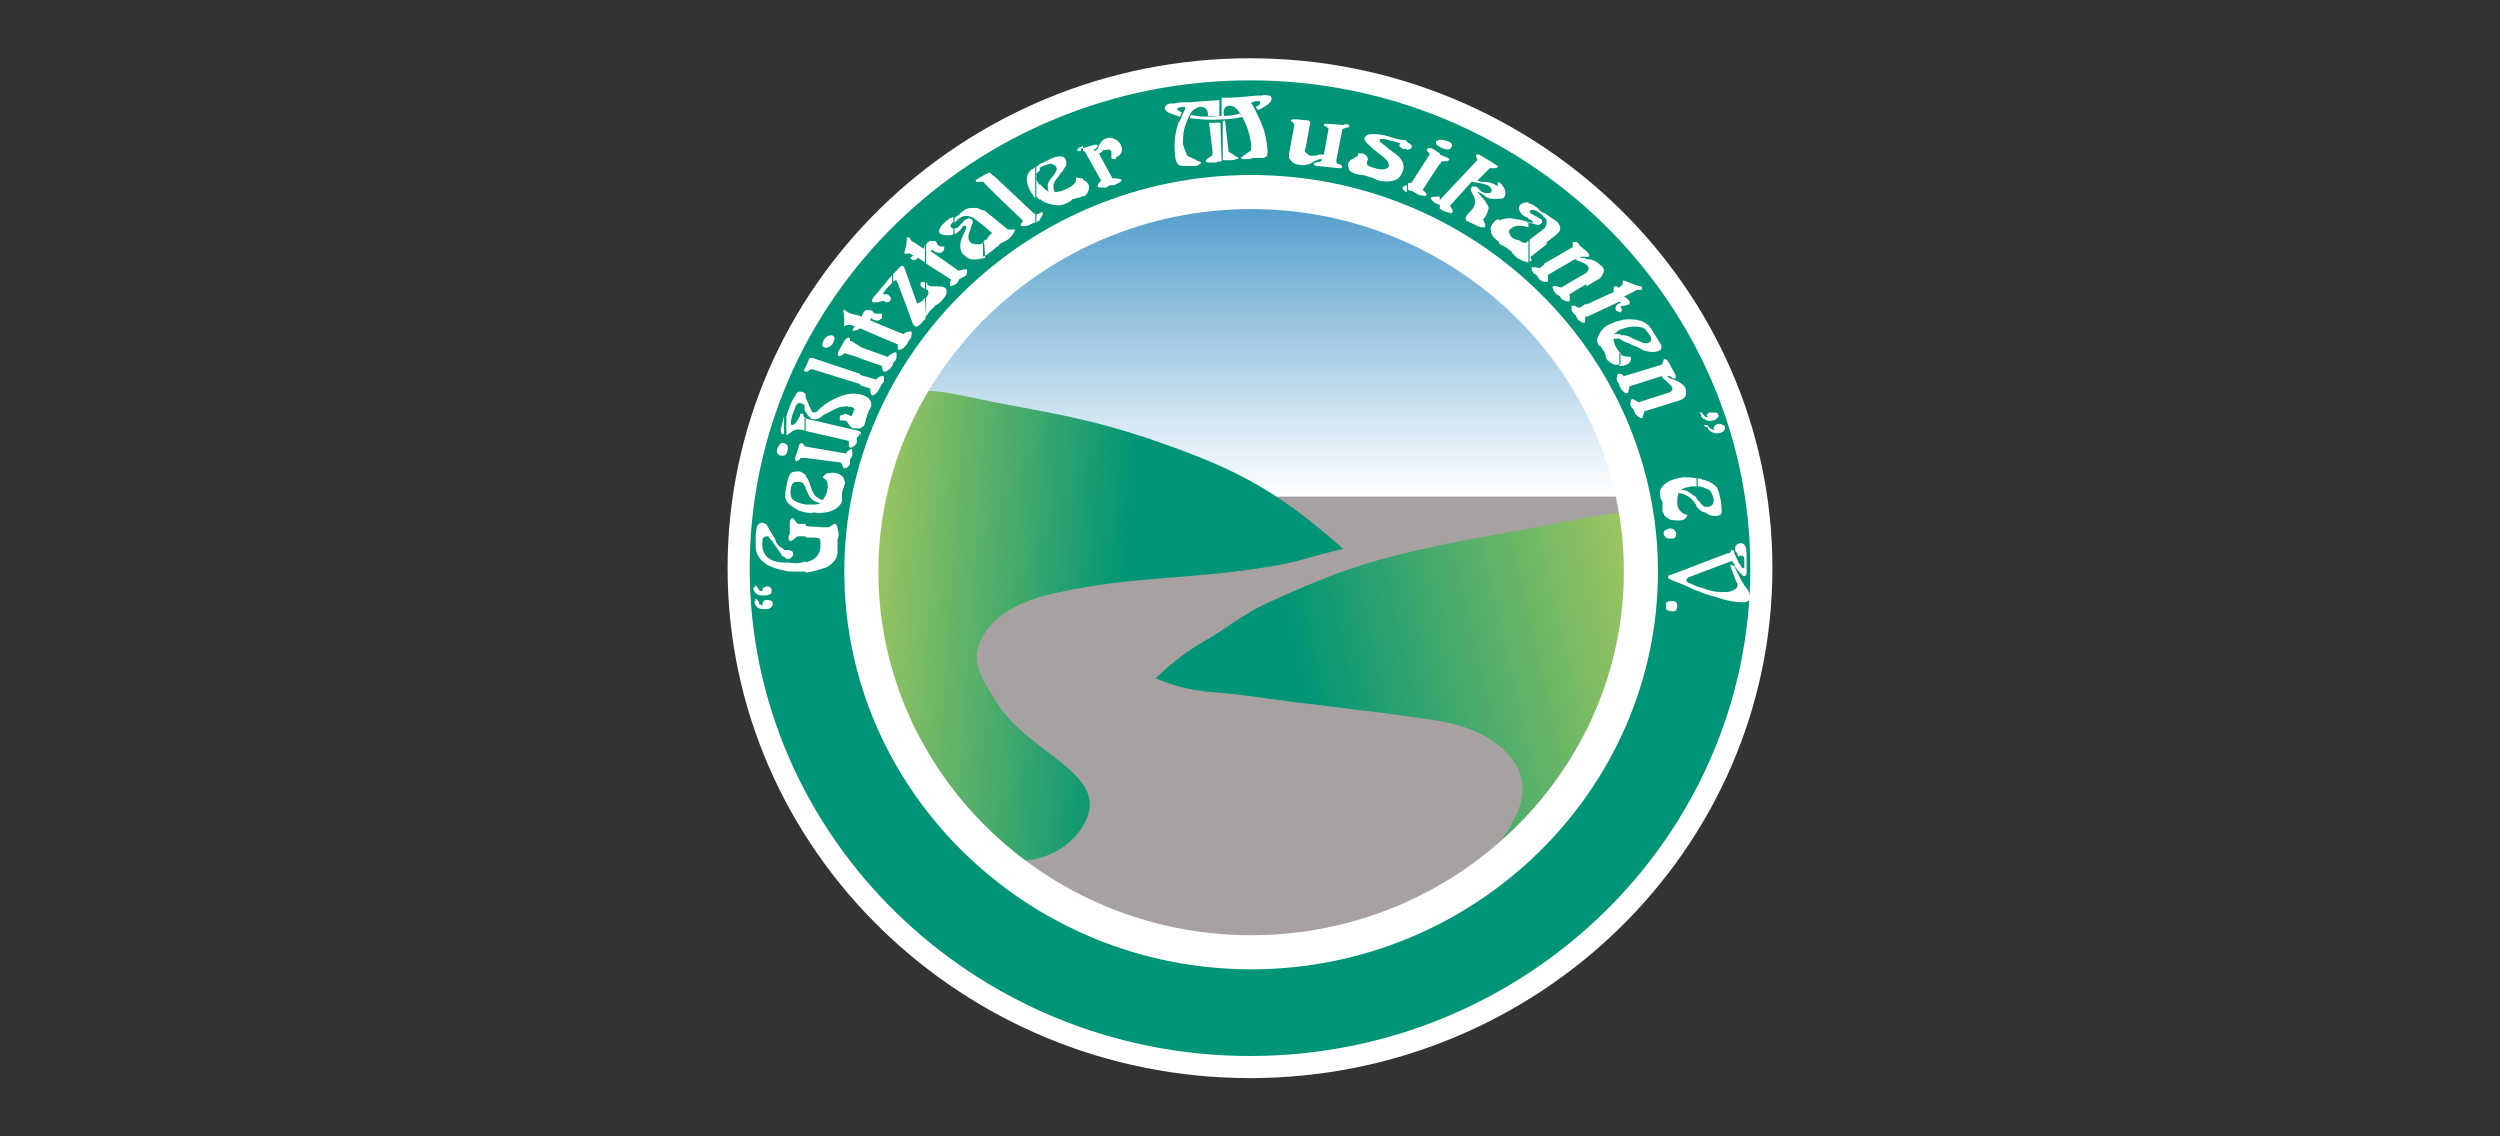 <?xml version="1.0" encoding="utf-8"?>
<!-- Generator: Adobe Illustrator 23.0.3, SVG Export Plug-In . SVG Version: 6.00 Build 0)  -->
<svg version="1.1" id="Ebene_1" xmlns="http://www.w3.org/2000/svg" xmlns:xlink="http://www.w3.org/1999/xlink" x="0px" y="0px"
	 viewBox="0 0 220 100" style="enable-background:new 0 0 220 100;" xml:space="preserve">
<rect x="0" y="0" width="220" height="100" fill="#333333" stroke="none"/>
<style type="text/css">
	.st0{fill:#009576;stroke:#FFFFFF;stroke-width:1.944;stroke-miterlimit:3.864;}
	.st1{fill:#A8A1A2;}
	.st2{clip-path:url(#SVGID_3_);fill:url(#SVGID_4_);}
	.st3{clip-path:url(#SVGID_6_);fill:none;stroke:#1A161A;stroke-width:1.944;stroke-miterlimit:3.864;}
	.st4{fill:none;stroke:#1A161A;stroke-width:1.944;stroke-miterlimit:3.864;}
	.st5{fill-rule:evenodd;clip-rule:evenodd;fill:url(#SVGID_7_);}
	.st6{fill-rule:evenodd;clip-rule:evenodd;fill:url(#SVGID_8_);}
	.st7{fill:none;stroke:#FFFFFF;stroke-width:3;stroke-miterlimit:3.864;}
	.st8{fill:#FFFFFF;}
</style>
<g>
	<path class="st0" d="M110,93.9c24.8,0,45-19.7,45-43.9c0-24.1-20.2-43.9-45-43.9S65,25.8,65,50S85.2,93.9,110,93.9z"/>
	<path class="st1" d="M110,16.6c18.9,0,34.3,15.1,34.3,33.4c0,18.4-15.4,33.5-34.3,33.5S75.7,68.4,75.7,50
		C75.6,31.7,91.1,16.6,110,16.6z"/>
	<g>
		<g>
			<defs>
				<path id="SVGID_2_" d="M110.2,17c18.9,0,34.3,15.1,34.3,33.4c0,18.4-15.4,33.5-34.3,33.5S75.9,68.8,75.9,50.4S91.3,17,110.2,17z
					"/>
			</defs>
			<clipPath id="SVGID_3_">
				<use xlink:href="#SVGID_2_"  style="overflow:visible;"/>
			</clipPath>
			
				<linearGradient id="SVGID_4_" gradientUnits="userSpaceOnUse" x1="1802.7" y1="1663.86" x2="1802.7" y2="1627.56" gradientTransform="matrix(1 0 0 -1 -1692 1671.26)">
				<stop  offset="0" style="stop-color:#0C75B7"/>
				<stop  offset="1" style="stop-color:#FFFFFF"/>
			</linearGradient>
			<path class="st2" d="M110.7,7.4c21.4,0,39,16,41,36.3c-11.3,0-39.7,0-82,0C71.7,23.4,89.3,7.4,110.7,7.4z"/>
		</g>
		<g>
			<defs>
				<path id="SVGID_5_" d="M110.2,17c18.9,0,34.3,15.1,34.3,33.4c0,18.4-15.4,33.5-34.3,33.5S75.9,68.8,75.9,50.4S91.3,17,110.2,17z
					"/>
			</defs>
			<clipPath id="SVGID_6_">
				<use xlink:href="#SVGID_5_"  style="overflow:visible;"/>
			</clipPath>
			<path class="st3" d="M110.2,17c18.9,0,34.3,15.1,34.3,33.4c0,18.4-15.4,33.5-34.3,33.5S75.9,68.8,75.9,50.4S91.3,17,110.2,17z"/>
		</g>
		<g>
			<path id="SVGID_1_" class="st4" d="M110.2,17c18.9,0,34.3,15.1,34.3,33.4c0,18.4-15.4,33.5-34.3,33.5S75.9,68.8,75.9,50.4
				S91.3,17,110.2,17z"/>
		</g>
	</g>
	
		<linearGradient id="SVGID_7_" gradientUnits="userSpaceOnUse" x1="1809.57" y1="1613.953" x2="1767.309" y2="1616.909" gradientTransform="matrix(1 0 0 -1 -1692 1671.26)">
		<stop  offset="0" style="stop-color:#009576"/>
		<stop  offset="0.445" style="stop-color:#009576"/>
		<stop  offset="1" style="stop-color:#A3C75F"/>
	</linearGradient>
	<path class="st5" d="M80.1,34.4c2.8-0.2,5.1,0.6,8.5,1.2c4.8,0.9,7.6,1.4,12.2,2.9c7.3,2.5,11.1,4.2,17.4,9.8
		c-2.7,0.6-4,1.2-6.7,1.6c-7.6,1.2-11.3,0.7-18.7,2.3c-2.3,0.5-5,1.6-6.2,3.6c-1.4,2.3-0.3,3.7,1.1,6c2.8,4.6,10.2,6.3,7.7,10.7
		c-1.9,3.5-6.7,3.9-8.2,2.5c-3.9-3.9-8.2-9.9-10-15.2c-0.4-1.2-0.4-1.7-0.6-2.9c-0.7-4.2-0.8-5.7-0.8-10c0-2.3,0.9-3.7,1.4-6
		c0.3-1.4,0.9-3,1.6-4.2C79.4,35.7,79.4,35.4,80.1,34.4z"/>
	
		<linearGradient id="SVGID_8_" gradientUnits="userSpaceOnUse" x1="1795.994" y1="1601.622" x2="1839.262" y2="1611.611" gradientTransform="matrix(1 0 0 -1 -1692 1671.26)">
		<stop  offset="0" style="stop-color:#009576"/>
		<stop  offset="0.281" style="stop-color:#009576"/>
		<stop  offset="1" style="stop-color:#A3C75F"/>
	</linearGradient>
	<path class="st6" d="M101.7,59.7c1.1-1.1,2.5-2.2,3.8-3c2.7-1.5,3.8-2.7,6.6-3.9c4.9-2.2,7.5-3.2,12.7-4.4
		c5.4-1.2,7.4-1.4,12.9-2.5c1.7-0.3,3.7-0.7,5.3-0.8c1.7-0.1,0.8,1.3,1.1,3.8c0.2,1.8,0.1,2.4-0.1,4.2c-0.7,5.2-1,8.9-3.9,13.3
		c-2.6,3.9-3.8,6.2-7.1,9.3c-3,2.8-5.7,3.5-9.2,5.8c4.1-3.2,7.7-5.4,9.8-10.2c0.6-1.3,0.5-3-0.3-4.2c-1.8-2.5-4.6-3.4-7.6-3.8
		c-6-0.9-10-1.2-16.1-2.1C106.3,60.8,104.9,61,101.7,59.7z"/>
	<path class="st7" d="M110.1,16.9c18.9,0,34.3,15.1,34.3,33.4c0,18.4-15.4,33.5-34.3,33.5S75.8,68.7,75.8,50.3
		C75.8,32,91.2,16.9,110.1,16.9z"/>
	<g>
		<path class="st8" d="M95.3,17.3v-1.5c0.1,0.1,0.2,0.1,0.3,0.2c0.2,0.2,0.3,0.4,0.2,0.7c0,0.1-0.1,0.3-0.2,0.4
			C95.6,17.2,95.5,17.2,95.3,17.3L95.3,17.3z M95.3,13.3c0.1,0,0.1,0,0.1,0s0,0,0.1,0.1l1.4,2.5c-0.2,0.2-0.3,0.3-0.3,0.4v0.1
			c0,0.1,0.1,0.1,0.3,0.1s0.3,0,0.4,0c0.1,0,0.1,0,0.2-0.1c0.1-0.1,0.2-0.1,0.2-0.1s0.1,0,0.2,0c0.1,0,0.2,0,0.3-0.1
			c0.1,0,0.2-0.1,0.4-0.2c0.1-0.1,0.1-0.2,0.1-0.2s-0.2-0.1-0.6-0.1c-0.1,0-0.1,0-0.2,0l-1.2-2.2c0.1,0,0.2-0.1,0.3-0.2
			c0.1-0.1,0.2-0.1,0.3-0.1c0.3-0.1,0.4,0,0.5,0.1c0,0.1,0,0.1,0,0.2c0,0.2,0,0.3,0,0.4l0.1,0.1c0.1,0,0.1,0,0.2,0c0,0,0,0,0.1,0
			v-0.1c0,0,0-0.1,0.1-0.1c0.2-0.1,0.4-0.3,0.4-0.5c0.1-0.2,0-0.4-0.1-0.6c-0.1-0.2-0.3-0.4-0.6-0.5c-0.2-0.1-0.4-0.1-0.7,0
			s-0.4,0.3-0.6,0.6c0,0.1-0.1,0.2-0.1,0.3c-0.1,0.1-0.1,0.1-0.3,0.2l0,0c0-0.1-0.1-0.1,0-0.1c0,0,0-0.1,0.1-0.1l0.1-0.1
			c0.1-0.1,0.1-0.1,0.1-0.2c-0.1-0.1-0.2-0.1-0.5,0l-1,0.3v0.2H95.3z M95.3,12.8v0.5c0,0,0,0-0.1,0H95c-0.1,0-0.2,0-0.2-0.1
			s0.1-0.2,0.4-0.3L95.3,12.8L95.3,12.8z M95.3,15.7v1.5c0,0,0,0-0.1,0.1c0,0-0.2,0.1-0.3,0.1s-0.3,0.1-0.4,0.1
			c-0.1,0-0.2,0.1-0.3,0.2c-0.2,0.1-0.3,0.2-0.4,0.2c-0.4,0.2-0.7,0.2-1.2,0.1c-0.4-0.1-0.8-0.2-1.1-0.5v-1.3l0.1,0.1
			c0.1,0.1,0.2,0.2,0.3,0.3s0.3,0.2,0.4,0.3c-0.1-0.2-0.1-0.4-0.1-0.6c0-0.1,0.1-0.4,0.3-0.6l0.3-0.4c0.1-0.2,0.2-0.3,0.2-0.4
			c0-0.1,0-0.1-0.1-0.3c-0.1-0.1-0.2-0.1-0.4-0.2c-0.2,0-0.4,0.1-0.7,0.2c-0.2,0.1-0.3,0.2-0.4,0.3v-0.4c0.1-0.1,0.2-0.1,0.4-0.2
			c0.6-0.3,1-0.5,1.2-0.5c0.3-0.1,0.6,0,0.7,0.1c0.1,0.2,0.2,0.4,0.1,0.7c-0.1,0.1-0.2,0.4-0.5,0.7l-0.2,0.3
			c-0.3,0.3-0.4,0.6-0.4,0.7c0,0.2,0,0.4,0.1,0.6c0.4,0,0.7-0.1,1.1-0.3c0.3-0.1,0.5-0.3,0.7-0.5c0.1-0.2,0.1-0.3,0.1-0.5
			C95,15.7,95.2,15.7,95.3,15.7L95.3,15.7z M91.5,19.3v-0.6c0.2,0,0.3,0,0.3,0s0,0.1-0.1,0.3C91.6,19.2,91.5,19.3,91.5,19.3z
			 M91.5,14.5V15c-0.1,0.1-0.2,0.2-0.3,0.3c-0.1,0.3,0,0.6,0.3,1v1.3c-0.1-0.1-0.2-0.2-0.3-0.3v-2.7C91.2,14.7,91.3,14.6,91.5,14.5
			L91.5,14.5z M91.5,18.8v0.6l0,0c0,0-0.1,0-0.2,0.1c0,0-0.1,0-0.1,0.1v-0.7l0,0C91.3,18.8,91.4,18.8,91.5,18.8z M91.1,14.7v2.7
			c0,0-0.1,0-0.1-0.1c-0.3-0.4-0.5-0.7-0.6-1.2s0-0.9,0.4-1.2C90.9,14.9,91,14.8,91.1,14.7L91.1,14.7z M91.1,18.8H91l-3.4-3.2v1.5
			l2.4,2.3c0,0.1,0,0.1,0,0.1l-0.1,0.1c-0.1,0.1-0.1,0.2,0,0.3c0,0,0.1,0,0.3,0s0.3-0.1,0.4-0.1c0,0,0.1-0.1,0.2-0.1
			c0.1-0.1,0.1-0.1,0.2-0.1c0,0,0,0,0.1,0L91.1,18.8L91.1,18.8z M87.6,21.8v-2.5l1.1,0.9c0.1,0,0.2,0,0.2,0c0.2,0,0.4,0,0.4,0
			c0.1,0,0,0.1-0.1,0.3S89,20.8,88.8,21c-0.1,0.1-0.3,0.2-0.5,0.3s-0.4,0.2-0.4,0.3C87.9,21.6,87.8,21.7,87.6,21.8z M87.6,15.6v1.5
			l-1-1l0,0v-0.7l0.4-0.2h0.1c0.1,0,0.1,0,0.1,0.1L87.6,15.6L87.6,15.6z M87.6,19.3v2.5c0,0,0,0.1-0.1,0.1c-0.2,0.2-0.4,0.3-0.5,0.4
			c-0.1,0.1-0.3,0.2-0.5,0.3v-1.3c0,0,0.1,0,0.1-0.1c0.1-0.1,0.1-0.1,0.2-0.1c0,0,0.1-0.1,0.2-0.3c0,0,0.1-0.1,0.3-0.3l-0.7-0.6
			v-1.4L87.6,19.3z M86.6,15.4v0.7c0,0,0-0.1-0.1-0.1c0,0-0.1,0-0.2,0h-0.2c-0.1,0-0.2,0-0.2,0c-0.1-0.1,0-0.2,0.2-0.3L86.6,15.4
			L86.6,15.4z M86.6,18.5v1.4l-0.9-0.7C85.5,19.1,85.3,19,85,19c-0.2,0-0.5,0.1-0.7,0.3c-0.1,0.1-0.2,0.2-0.3,0.3v-0.4
			c0.1-0.1,0.2-0.2,0.4-0.3l0.1-0.1c0-0.1,0.1-0.1,0.1-0.1c0.3-0.3,0.6-0.4,0.9-0.4c0.1,0,0.3,0,0.5,0c0.2,0.1,0.3,0.1,0.4,0.2H86.6
			L86.6,18.5z M86.6,21.3c-0.1,0.1-0.3,0.2-0.5,0.2c-0.3,0-0.4,0-0.6-0.1c-0.3-0.2-0.4-0.6-0.1-1.2l0.1-0.4c0.1-0.1,0.1-0.2,0.1-0.3
			s0-0.1-0.1-0.2c-0.1,0-0.1-0.1-0.2-0.1c-0.1,0-0.2,0.1-0.3,0.1c-0.1,0.1-0.2,0.1-0.3,0.3l-0.1,0.1c-0.1,0.1-0.2,0.2-0.3,0.3
			s-0.2,0.1-0.3,0.1l0,0v0.5c0.1,0,0.1-0.1,0.2-0.1c0.1-0.1,0.3-0.2,0.4-0.4l0.1-0.1c0,0,0-0.1,0.1-0.1s0.1-0.1,0.2,0
			c0.1,0.1,0,0.2-0.1,0.5l-0.2,0.4c-0.1,0.3-0.2,0.5-0.2,0.8c0,0.4,0.1,0.7,0.4,0.9c0.3,0.3,0.7,0.4,1.2,0.3c0.2,0,0.4-0.1,0.6-0.1
			L86.6,21.3L86.6,21.3z M83.9,25.1v-1.6l0.4,0.3c0.1,0,0.1,0,0.2,0c0.3-0.1,0.5-0.1,0.6-0.1c0,0,0,0.1,0,0.3c0,0.1-0.1,0.3-0.2,0.3
			c0,0-0.1,0.1-0.2,0.1c-0.1,0.1-0.1,0.1-0.2,0.1l-0.1,0.1c0,0.1-0.1,0.1-0.1,0.2C84.2,25,84.1,25,83.9,25.1z M83.9,19.1v0.4
			c-0.3,0.3-0.3,0.4-0.2,0.5s0.1,0.1,0.2,0.1v0.5c-0.1,0.1-0.3,0.1-0.4,0.1c-0.3,0-0.5,0-0.7-0.1s-0.2-0.3-0.1-0.5
			c0.1-0.2,0.3-0.4,0.5-0.6l0.4-0.3l0,0C83.7,19.2,83.8,19.1,83.9,19.1L83.9,19.1z M83.9,23.5v1.6l0,0c-0.1,0.1-0.3,0.1-0.3,0V25
			c0-0.1,0-0.2,0.1-0.4l-2.2-1.4v-1.7l0.1-0.1c0-0.1,0.1-0.1,0.1-0.1c0.1-0.1,0.1-0.1,0.3-0.1c0.1,0,0.2,0,0.3,0
			c0.1,0.1,0.1,0.1,0.2,0.3c0,0.1,0.1,0.1,0.1,0.1c0.1,0.1,0.3,0.1,0.5,0.1c0,0.1,0,0.3-0.1,0.4c-0.2,0.2-0.5,0.2-0.8,0
			c0,0,0,0-0.1-0.1l0,0C82,22,82,22,82,22l0,0l-0.1,0.1L83.9,23.5L83.9,23.5z M81.4,28c0-0.1,0.1-0.1,0.1-0.2l0.1-0.1
			c0.1-0.1,0.1-0.2,0.2-0.3c0.1-0.1,0.3-0.3,0.5-0.5l0.3-0.2c0.2-0.1,0.3-0.3,0.4-0.4c0.2-0.2,0.3-0.4,0.3-0.6c0-0.2,0-0.3-0.2-0.4
			c-0.1-0.1-0.4-0.1-0.7-0.1h-0.3c-0.1,0-0.3,0-0.4-0.1c-0.1,0-0.1-0.1-0.1-0.2h-0.1v0.6l0,0c0.1,0,0.1,0,0.1,0
			c0.1,0.1,0.1,0.1,0.1,0.3c0,0.1-0.1,0.3-0.2,0.4V28H81.4z M81.4,21.5v1.6l-0.6-0.4c-0.1,0-0.1,0-0.1,0.1c-0.2,0.1-0.4,0.1-0.5,0
			c-0.1,0-0.1-0.1,0-0.2l0.2-0.1l-0.2-0.1c-0.1-0.1-0.2-0.1-0.3-0.1s-0.2,0.1-0.3,0v-0.1c0.1-0.4,0.2-0.8,0.2-1.2c0-0.1,0-0.1,0-0.1
			h0.1H80c0,0,0,0,0.1,0.1c0,0.1,0.1,0.1,0.1,0.2c0,0,0.1,0.1,0.2,0.1l0.9,0.6L81.4,21.5C81.4,21.6,81.4,21.5,81.4,21.5L81.4,21.5z
			 M81.4,24.8v0.6c-0.1,0-0.1,0-0.2-0.1c-0.1,0-0.1-0.1-0.2-0.2c0-0.1,0-0.2,0.1-0.3C81.2,24.9,81.3,24.8,81.4,24.8L81.4,24.8z
			 M81.4,26.2l-0.1,0.1c-0.1,0.2-0.3,0.3-0.6,0.4l-1.1-3.1c0-0.1-0.1-0.1-0.1-0.2c-0.1,0-0.2,0-0.3,0.1s-0.2,0.2-0.4,0.4l-0.2,0.2
			v0.7l0,0c0.1-0.1,0.2-0.2,0.3-0.1c0,0,0,0.1,0.1,0.2l1.3,3.5c0,0.1,0.1,0.2,0.2,0.3c0.1,0.1,0.4,0,0.7-0.4
			c0.1-0.1,0.2-0.2,0.3-0.3L81.4,26.2L81.4,26.2z M78.5,32.2v-1.1c0.2-0.1,0.3-0.1,0.3-0.1c0.1,0,0.1,0.1,0.1,0.3
			c0,0.1,0,0.3-0.1,0.4c0,0,0,0.1-0.1,0.1c-0.1,0.1-0.1,0.1-0.1,0.2C78.6,32,78.6,32.1,78.5,32.2L78.5,32.2L78.5,32.2z M78.5,30.1
			V29l1,0.4c0,0,0.1,0,0.1-0.1c0.3-0.1,0.5-0.2,0.6-0.1c0,0,0.1,0.1,0,0.3c0,0.1,0,0.3-0.1,0.3c0,0-0.1,0.1-0.1,0.2
			c-0.1,0-0.1,0.1-0.1,0.1s0,0.1-0.1,0.2c0,0.1-0.1,0.1-0.1,0.1c-0.1,0.1-0.1,0.2-0.3,0.3s-0.3,0.1-0.3,0.1L79,30.7c0,0,0-0.2,0-0.4
			L78.5,30.1z M78.5,24.2v0.7c0,0-0.1,0.1-0.3,0.3c-0.3,0.3-0.4,0.5-0.4,0.5c-0.1,0.1-0.1,0.2,0,0.2c0,0,0.1,0,0.3,0
			c0,0,0.1,0,0.1,0.1c0.1,0,0.1,0.1,0.2,0.2c0,0.1,0,0.2-0.1,0.3s-0.2,0.1-0.4,0.1c0-0.1,0-0.1,0-0.1s-0.1,0-0.3,0l-0.4,0.1
			c-0.2,0-0.3,0-0.4,0c-0.1-0.1-0.1-0.3,0.3-0.7L78.5,24.2L78.5,24.2z M78.5,29v1.1l-2.8-1.2v-1.1l0.1,0.1l0.1-0.2
			c0,0,0-0.1,0.1-0.2c0-0.1,0-0.1,0.1-0.1c0-0.1,0.1-0.1,0.2-0.1c0.1,0,0.2,0,0.3,0s0.2,0.1,0.3,0.2c0,0.1,0.1,0.1,0.2,0.1
			c0.1,0,0.3,0,0.5,0c0,0.1,0,0.3,0,0.4c-0.2,0.2-0.4,0.3-0.8,0.1c0,0,0,0-0.1-0.1l0,0c0,0-0.1,0-0.1,0.1l0,0v0.1L78.5,29L78.5,29z
			 M78.5,31.1v1.1c0,0,0,0.1-0.1,0.1c0,0.1-0.1,0.2-0.3,0.3c-0.1,0.1-0.2,0.1-0.3,0.1l-0.1-0.1c0,0-0.1-0.2-0.1-0.4l-2-0.7v-1
			l2.5,0.9c0.1,0,0.1-0.1,0.1-0.1C78.4,31.2,78.5,31.1,78.5,31.1L78.5,31.1z M75.7,38.3V38C75.8,38,75.8,38.1,75.7,38.3
			C75.8,38.2,75.8,38.3,75.7,38.3L75.7,38.3z M75.7,37.7v-3c0.4,0.1,0.8,0.3,0.9,0.6c0.1,0.2,0.1,0.4,0,0.6c0,0-0.1,0.1-0.2,0.4
			c0,0.1-0.1,0.1-0.1,0.3c0,0.1-0.1,0.2-0.1,0.3s-0.1,0.3-0.1,0.4C76.1,37.4,76,37.5,75.7,37.7C75.8,37.6,75.8,37.6,75.7,37.7
			L75.7,37.7z M75.7,33.9l0.9,0.3c0,0.1,0,0.1,0,0.1c0,0.1,0,0.1,0,0.2c0,0.1,0.1,0.2,0.1,0.3c0,0,0.1,0,0.3-0.1
			c0.1-0.1,0.2-0.2,0.3-0.3c0,0,0-0.1,0.1-0.2c0-0.1,0-0.1,0.1-0.2c0,0,0-0.1,0.1-0.2c0.1-0.1,0.1-0.1,0.1-0.1
			c0.1-0.1,0.1-0.2,0.1-0.4c0-0.1,0-0.2-0.1-0.2s-0.3,0-0.5,0.2l-0.1,0.1L75.7,33L75.7,33.9L75.7,33.9z M75.7,27.8v1.1l0,0
			c-0.1,0-0.1,0.1-0.2,0.1c-0.2,0.1-0.3,0.1-0.4,0.1c-0.1,0-0.1-0.1,0-0.2l0.1-0.2l-0.3-0.1c-0.1,0-0.3,0-0.4,0
			c-0.1,0.1-0.2,0.1-0.2,0.1s-0.1-0.1,0-0.1c0-0.4,0-0.9-0.1-1.2v-0.1h0.1h0.1c0,0,0,0,0.1,0.1s0.1,0.1,0.2,0.1c0,0,0.1,0.1,0.2,0.1
			L75.7,27.8L75.7,27.8z M75.7,30.5v1l-1.3-0.4c-0.1,0-0.1,0-0.1,0s-0.1,0-0.1,0.1L74,31.3c-0.1,0-0.2,0.1-0.2,0
			c-0.1,0-0.1-0.2,0-0.4l0.5-0.9c0.1-0.2,0.3-0.3,0.4-0.3l0.1,0.1v0.1c0,0.1,0,0.1,0,0.1h0.1L75.7,30.5L75.7,30.5z M75.7,32.9
			l-4.2-1.4c-0.1,0-0.1,0-0.2,0c0,0-0.1,0-0.1,0.1l-0.3,0.7v0.4c0,0,0.1,0,0.2,0l0.1-0.1c0.1-0.1,0.1-0.1,0.2-0.1c0,0,0,0,0.1,0
			l4.2,1.3V32.9L75.7,32.9z M75.7,34.7v3c-0.1,0-0.3,0-0.5,0c-0.3,0-0.4-0.2-0.6-0.5c-0.1-0.1-0.1-0.2-0.3-0.2c-0.1,0-0.1,0-0.3,0
			h-0.1v-0.1c0-0.1,0-0.1,0-0.2c0-0.1,0.1-0.2,0.3-0.2c0.1-0.1,0.2-0.1,0.4,0c0,0,0.1,0,0.2,0.1l0,0c0.1,0,0.2,0,0.2-0.1l0,0
			c0-0.1,0.1-0.2,0.1-0.2s0,0,0-0.1s0-0.1,0.1-0.1c0-0.1,0-0.1-0.1-0.2c-0.1-0.1-0.2-0.1-0.4-0.1c-0.2-0.1-0.4,0-0.7,0
			c-0.4,0.1-0.9,0.4-1.5,0.7l-0.4,0.3c-0.2,0.1-0.4,0.1-0.5,0.1c-0.2,0-0.4-0.2-0.6-0.5l-0.2-0.3c0,0,0,0,0-0.1v-1.1l0,0
			c0.1,0.2,0.3,0.4,0.4,0.8l0.2,0.4c0,0.1,0.1,0.2,0.2,0.2c0.1,0,0.2,0,0.3-0.1l0.3-0.3c0.5-0.4,1.1-0.8,1.7-1
			C74.6,34.6,75.2,34.6,75.7,34.7L75.7,34.7L75.7,34.7z M75.7,38c0,0-0.1-0.1-0.2-0.1l-4.3-1c-0.1,0-0.3-0.1-0.4-0.1l0,0v1.1
			l3.9,0.9c0,0.1,0,0.3,0,0.4c0,0.1,0.1,0.2,0.1,0.2c0.1,0,0.1,0,0.3-0.1s0.3-0.3,0.3-0.4c0,0,0-0.1,0-0.2c0-0.1,0-0.1,0-0.1
			c0-0.1,0-0.1,0.1-0.2c0,0,0.1,0,0.1-0.1L75.7,38L75.7,38z M70.9,50.4v-0.9c0.1,0,0.2-0.1,0.3-0.1c0.6-0.2,0.9-0.6,1-1.2
			c0-0.1,0-0.3,0-0.5s-0.1-0.3-0.1-0.3c-0.1-0.1-0.4-0.1-1.1-0.1h-0.1v-1l1.5,0.1c0.2,0,0.3,0,0.4,0c0.1,0,0.2,0,0.3-0.1l0.3-0.2
			h0.1c0.1,0,0.1,0.1,0.2,0.3c0,0.2,0.1,0.4,0.1,0.6c0,0.1,0,0.2-0.1,0.5c0,0.1,0,0.2,0,0.3s0,0.2,0,0.4c0,0.1,0,0.3,0,0.4
			c0,0.5-0.3,0.9-0.9,1.3C72.2,50.1,71.6,50.3,70.9,50.4L70.9,50.4z M70.9,45.1v-0.7c0.1,0,0.1,0,0.2,0c0.2,0,0.4,0,0.5,0
			s0.3,0,0.6-0.1c-0.3-0.1-0.5-0.2-0.7-0.3c-0.1-0.1-0.3-0.3-0.4-0.6L70.9,43v-1.1l0,0c0.1,0.1,0.3,0.4,0.4,0.8l0.1,0.3
			c0.1,0.3,0.3,0.6,0.4,0.7c0.2,0.1,0.4,0.3,0.6,0.3c0.2-0.3,0.4-0.6,0.4-0.9c0.1-0.3,0-0.5,0-0.7c-0.1-0.2-0.3-0.3-0.4-0.4
			c0.2-0.3,0.4-0.4,0.9-0.4c0.3,0,0.6,0.1,0.8,0.3c0.1,0.1,0.2,0.2,0.2,0.4c0.1,0.1,0.1,0.3,0,0.4c0,0,0,0.1-0.1,0.3
			c0,0.1-0.1,0.2-0.1,0.3s0,0.2,0,0.3c0,0.2,0,0.3,0,0.4c0,0.3-0.3,0.6-0.6,0.8c-0.5,0.3-1.2,0.4-1.9,0.3
			C71.3,45.2,71.1,45.1,70.9,45.1L70.9,45.1z M70.9,40.3v-1l0,0l3.5,0.6c0,0,0.1,0,0.1-0.1c0.2-0.2,0.4-0.3,0.4-0.3
			c0.1,0,0.1,0.1,0.1,0.3c0,0.1,0,0.3,0,0.3c0,0.1-0.1,0.1-0.1,0.2c0,0.1-0.1,0.1-0.1,0.1c0,0.1,0,0.1,0,0.2c0,0.1,0,0.1,0,0.2
			c0,0.1-0.1,0.2-0.2,0.3c-0.1,0.1-0.2,0.1-0.3,0.1c0,0-0.1,0-0.1-0.1c0,0-0.1-0.2-0.2-0.4L70.9,40.3L70.9,40.3z M72.5,29.9
			c0.2-0.3,0.4-0.4,0.7-0.4c0.3,0.1,0.3,0.3,0.1,0.7c-0.2,0.3-0.4,0.4-0.7,0.4C72.3,30.5,72.3,30.3,72.5,29.9z M70.9,32.3v0.4l0,0
			C70.7,32.7,70.7,32.6,70.9,32.3L70.9,32.3L70.9,32.3z M70.9,34.7v1.1c-0.1-0.2-0.3-0.3-0.4-0.3c-0.2-0.1-0.4,0-0.5,0.3
			c0,0-0.1,0.3-0.3,0.8c-0.1,0.4-0.1,0.6-0.1,0.6c0,0.1,0,0.2,0.1,0.2s0.3-0.1,0.4-0.3c0.1-0.1,0.1-0.2,0.3-0.5v-0.1
			c0-0.1,0.1-0.1,0.2-0.1c0.1,0,0.1,0.1,0.1,0.1v0.1c0,0.1,0.1,0.1,0.2,0.2v1.1l-0.4-0.1c-0.2,0-0.3,0-0.4,0c-0.1,0-0.2,0.1-0.3,0.1
			l-0.4,0.3c-0.1,0-0.1,0.1-0.2,0.1v-1.6c0-0.1,0.1-0.3,0.1-0.4c0.2-0.6,0.4-1.1,0.7-1.5c0.1-0.3,0.3-0.4,0.6-0.3
			C70.6,34.4,70.7,34.5,70.9,34.7L70.9,34.7z M70.9,39.3v1h-0.3c-0.1,0-0.1,0-0.1,0s-0.1,0-0.1,0.1l-0.1,0.1c-0.1,0-0.2,0.1-0.2,0.1
			c-0.1,0-0.2-0.2-0.1-0.4l0.3-0.9c0-0.2,0.1-0.3,0.3-0.3c0,0,0.1,0,0.1,0.1l0.1,0.1C70.7,39.2,70.8,39.3,70.9,39.3
			C70.8,39.3,70.8,39.3,70.9,39.3L70.9,39.3z M70.9,41.8v1.1l0,0c-0.1-0.2-0.2-0.4-0.3-0.4c-0.1-0.1-0.2-0.1-0.3-0.1
			c-0.2,0-0.4,0-0.5,0.1s-0.2,0.3-0.2,0.5c-0.1,0.4,0,0.7,0.1,0.9c0.2,0.2,0.6,0.4,1.2,0.5v0.7c-0.3-0.1-0.6-0.1-0.8-0.3
			c-0.6-0.3-0.9-0.6-1-1c0-0.2,0-0.5,0.1-1s0.2-0.9,0.3-1c0.1-0.3,0.4-0.3,0.6-0.3C70.4,41.4,70.6,41.6,70.9,41.8L70.9,41.8z
			 M70.9,46.2v1c-0.4,0-0.6,0-0.7,0c0,0-0.2,0.1-0.4,0.3c-0.1,0.1-0.2,0.1-0.3,0.1l-0.1-0.1c0-0.1,0-0.1,0-0.3c0,0,0-0.1,0.1-0.2
			c0-0.1,0-0.3,0-0.4c0-0.1,0-0.3,0-0.5c0-0.1,0-0.1,0-0.1c0-0.1,0-0.2,0.1-0.3c0-0.1,0.1-0.1,0.1-0.1c0.1,0,0.2,0.1,0.4,0.4
			c0.1,0.1,0.1,0.1,0.2,0.1c0.1,0,0.2,0,0.4,0h0.2V46.2z M70.9,49.4v0.9c-0.3,0-0.6,0-1,0c-0.3,0-0.6,0-0.9-0.1v-0.7
			c0.1,0,0.2,0,0.3,0C69.9,49.6,70.4,49.6,70.9,49.4L70.9,49.4z M69,49v-0.6l0,0c0,0,0.1,0,0.2,0c0.1,0,0.1,0,0.2,0
			c0.1,0,0.2,0.1,0.3,0.1c0.1,0.1,0.1,0.2,0.1,0.3s-0.1,0.2-0.2,0.3c-0.1,0.1-0.3,0.1-0.4,0.1C69.2,49.1,69.1,49.1,69,49L69,49z
			 M69,40.1V39l0,0c0.3,0.1,0.4,0.3,0.3,0.6C69.3,39.8,69.2,40,69,40.1z M66.4,51.5c0.1,0,0.1,0,0.2,0.1c0,0,0.1,0.1,0.1,0.2
			l0.1,0.1c0,0.1,0.1,0.1,0.1,0.1s0.1,0,0.2,0v-0.1c0-0.1,0-0.1,0.1-0.2c0.1,0,0.2-0.1,0.3-0.1s0.2,0,0.3,0.1s0.1,0.1,0.1,0.3
			c0,0.1,0,0.3-0.2,0.3c-0.1,0.1-0.3,0.1-0.5,0.1c-0.3,0-0.5,0-0.7-0.2c-0.1-0.1-0.2-0.3-0.2-0.4l0,0v-0.1l0,0
			C66.6,51.6,66.5,51.6,66.4,51.5L66.4,51.5z M69,36.6v1.6h-0.1c-0.1,0-0.2-0.1-0.2-0.4C68.8,37.4,68.9,37,69,36.6L69,36.6z M69,39
			v1.1c-0.1,0-0.2,0-0.3,0c-0.3-0.1-0.4-0.3-0.3-0.6C68.6,39.1,68.7,38.9,69,39L69,39z M69,48.4V49c-0.1,0-0.2-0.1-0.3-0.3l-0.7-1
			c-0.1-0.2-0.3-0.3-0.3-0.4c-0.1-0.1-0.1-0.1-0.2-0.1c-0.1,0-0.2,0-0.3,0.1s-0.1,0.2-0.1,0.3c-0.1,0.6,0.1,1.1,0.4,1.4
			c0.3,0.3,0.8,0.5,1.5,0.5v0.7c-0.6-0.1-1.1-0.3-1.5-0.5c-0.6-0.4-1-0.9-1-1.6c0-0.3,0-0.6,0-1c0-0.3,0.1-0.6,0.1-0.7
			c0-0.1,0.1-0.2,0.2-0.3C66.9,46,67,46,67.1,46s0.2,0.1,0.3,0.1c0.1,0.1,0.2,0.3,0.3,0.5l0.3,0.5c0.1,0.1,0.2,0.3,0.3,0.6
			c0.1,0.2,0.3,0.4,0.3,0.4C68.9,48.3,69,48.3,69,48.4L69,48.4z M66.4,52.7c0.1,0,0.2,0,0.2,0.1c0.1,0,0.1,0.1,0.2,0.2v0.1
			c0,0.1,0.1,0.1,0.1,0.1s0.1,0,0.2,0.1c0-0.1,0-0.1,0-0.2c0-0.1,0-0.1,0.1-0.2c0.1-0.1,0.2-0.1,0.3-0.1s0.3,0,0.4,0.1
			C68,53,68,53,68,53.2c0,0.1-0.1,0.2-0.2,0.3c-0.1,0.1-0.3,0.1-0.5,0.1c-0.3,0-0.5,0-0.7-0.2c-0.1-0.1-0.2-0.3-0.2-0.4l0,0v-0.1
			l0,0C66.6,52.8,66.5,52.8,66.4,52.7z"/>
		<path class="st8" d="M149.3,44.6v-0.7l0.3,0.3c0.1,0.2,0.3,0.3,0.4,0.4c0.1,0,0.2,0,0.3,0c0.2,0,0.3-0.1,0.4-0.2
			c0.1-0.1,0.1-0.3,0.1-0.5c-0.1-0.4-0.2-0.6-0.4-0.8c-0.3-0.1-0.6-0.3-1-0.3v-0.7c0.1,0,0.3,0,0.4,0.1c0.6,0.1,1,0.4,1.3,0.7
			c0.1,0.2,0.2,0.6,0.3,1c0.1,0.5,0.1,0.9,0.1,1.1c0,0.3-0.2,0.4-0.5,0.4s-0.6,0-0.9-0.3C149.8,45.1,149.6,44.9,149.3,44.6
			L149.3,44.6z M149.5,36.3c0.1,0,0.1,0,0.2,0c0.1,0,0.1,0.1,0.2,0.2l0.1,0.1l0.1,0.1c0,0,0.1,0,0.2,0c0-0.1-0.1-0.1-0.1-0.1
			c0-0.1,0-0.1,0.1-0.2c0.1-0.1,0.1-0.1,0.3-0.1c0.1,0,0.3,0,0.4,0c0.1,0,0.2,0.1,0.2,0.2c0.1,0.1,0,0.2-0.1,0.3s-0.2,0.2-0.4,0.2
			c-0.3,0.1-0.5,0-0.7-0.1s-0.3-0.2-0.3-0.3l0,0v-0.1l0,0C149.7,36.4,149.6,36.4,149.5,36.3L149.5,36.3z M149.9,37.4
			c0.1,0,0.2,0,0.3,0s0.1,0.1,0.2,0.2l0.1,0.1c0.1,0,0.1,0.1,0.2,0.1c0,0,0.1,0,0.2,0c-0.1-0.1-0.1-0.1-0.1-0.1c0-0.1,0-0.1,0.1-0.2
			c0-0.1,0.1-0.1,0.3-0.2c0.1,0,0.3,0,0.4,0.1c0.1,0,0.2,0.1,0.2,0.2c0,0.1,0,0.2-0.1,0.3s-0.2,0.2-0.4,0.2c-0.3,0.1-0.5,0-0.7-0.1
			c-0.1-0.1-0.3-0.2-0.3-0.3l0,0v-0.1l0,0C150.1,37.6,150,37.5,149.9,37.4z M149.3,42.1v0.7c-0.1,0-0.3,0-0.4,0
			c-0.2,0-0.4,0.1-0.5,0.1s-0.3,0.1-0.5,0.2c0.3,0,0.6,0.1,0.7,0.2c0.2,0.1,0.4,0.3,0.6,0.4l0.1,0.1v0.7l0,0l-0.2-0.3
			c-0.2-0.3-0.5-0.5-0.7-0.6s-0.4-0.2-0.7-0.2c-0.1,0.3-0.1,0.6-0.1,0.9c0,0.3,0.1,0.5,0.3,0.7s0.4,0.3,0.6,0.3
			c-0.1,0.3-0.3,0.5-0.7,0.5c-0.3,0-0.6,0-0.9-0.1c-0.1-0.1-0.3-0.2-0.4-0.3c-0.1-0.1-0.1-0.3-0.2-0.4c0,0,0-0.1,0-0.3
			c0-0.1,0-0.3,0-0.4c0-0.1,0-0.2-0.1-0.3c-0.1-0.2-0.1-0.3-0.1-0.4c-0.1-0.3,0-0.6,0.3-0.9c0.4-0.4,1-0.6,1.7-0.7
			C148.5,42,148.9,42,149.3,42.1L149.3,42.1z M142.6,34.1v-1.2c0.1,0,0.2,0.1,0.3,0.2l3.3-1c0.1,0,0.1-0.1,0.1-0.1s0,0,0-0.1
			l0.1-0.2c0-0.1,0-0.1,0.1-0.1s0.1,0,0.2,0.1c0,0,0.1,0.1,0.2,0.3l0.5,0.9c0.1,0.2,0.1,0.4,0,0.4c0,0-0.1,0-0.2,0l-0.1-0.1
			c-0.1-0.1-0.2-0.1-0.2-0.1h-0.1h-0.1c0.1,0.1,0.2,0.2,0.3,0.2s0.1,0.1,0.3,0.1c0.5,0.2,0.8,0.4,1,0.7c0.1,0.3,0.1,0.6,0,0.8
			s-0.4,0.3-0.7,0.4l-2.9,0.9c-0.1,0.3-0.1,0.5-0.2,0.6c-0.1,0-0.1,0-0.3-0.1c-0.1-0.1-0.2-0.2-0.3-0.3c0,0,0-0.1-0.1-0.2
			c0-0.1,0-0.1-0.1-0.2c0,0,0-0.1-0.1-0.1c0-0.1-0.1-0.1-0.1-0.2c0-0.1-0.1-0.2,0-0.3c0-0.1,0-0.2,0.1-0.3c0.1,0,0.3,0.1,0.6,0.3
			l2.5-0.8c0.4-0.1,0.6-0.3,0.4-0.6c-0.1-0.1-0.3-0.3-0.6-0.6c-0.1,0-0.1-0.1-0.3-0.3l-2.8,0.9c-0.1,0.4-0.1,0.6-0.2,0.6
			c-0.1,0-0.2,0-0.3-0.1C142.7,34.3,142.6,34.2,142.6,34.1L142.6,34.1L142.6,34.1z M142.6,32.2c0.1,0,0.3,0,0.5-0.1
			c0.3-0.1,0.5-0.4,0.4-0.7c-0.2,0-0.4,0-0.7-0.1c-0.1-0.1-0.2-0.1-0.3-0.2v1.1H142.6z M142.6,29.9v-0.4c0.1,0,0.2,0,0.3,0
			c0.2,0,0.5,0.1,0.8,0.3l0.5,0.2c0.2,0.1,0.4,0.2,0.5,0.2s0.2,0,0.3,0c0.2-0.1,0.3-0.2,0.3-0.3s0-0.3-0.2-0.5
			c-0.2-0.3-0.4-0.6-0.7-0.6c-0.4-0.1-0.9-0.1-1.5,0.1c-0.1,0-0.2,0.1-0.3,0.1v-0.8c0.3-0.1,0.5-0.1,0.8-0.1c0.6,0,1.1,0.1,1.5,0.4
			c0.2,0.1,0.4,0.4,0.7,0.9s0.5,0.8,0.6,1c0,0.3,0,0.4-0.3,0.5s-0.6,0.1-1,0c-0.2,0-0.5-0.2-0.9-0.4l-0.3-0.1
			c-0.3-0.2-0.7-0.3-0.9-0.4C142.7,29.9,142.6,29.9,142.6,29.9L142.6,29.9z M142.6,27.5v-0.8l0,0l0,0v-0.1l0,0l-0.1-0.1v-1.2
			l0.1-0.1c0.1-0.1,0.2-0.1,0.2-0.3c0-0.1,0-0.2,0-0.2c0.1,0,0.1,0,0.2,0c0.4,0.2,0.9,0.4,1.4,0.5c0,0,0.1,0,0.1,0.1c0,0,0,0,0,0.1
			v0.1h-0.1c-0.1,0-0.2,0-0.3,0c0,0-0.1,0-0.2,0.1l-1,0.5l0.2,0.1c0,0,0.1,0.1,0.2,0.2l0.1,0.1c0,0.1,0.1,0.1,0,0.2
			c0,0.1-0.1,0.1-0.1,0.1c-0.1,0-0.2,0.1-0.4,0.1c-0.1,0-0.2,0-0.3,0.1C142.8,27.3,142.7,27.4,142.6,27.5L142.6,27.5L142.6,27.5z
			 M147.5,47c0,0.1,0,0.2-0.1,0.3s-0.2,0.1-0.4,0.1c-0.1,0-0.3,0-0.4-0.1c-0.1-0.1-0.2-0.2-0.2-0.3s0-0.3,0.1-0.3
			c0.1-0.1,0.2-0.1,0.4-0.2c0.1,0,0.3,0,0.4,0.1C147.5,46.8,147.5,46.9,147.5,47z M142.6,25.3v1.2l0,0l-3,1.4v-1.1l2.4-1.1
			c0-0.1,0-0.1,0-0.2c0-0.2,0-0.3,0.1-0.3s0.2,0,0.3,0.1L142.6,25.3L142.6,25.3L142.6,25.3z M142.6,26.7c-0.1,0-0.1,0-0.1,0
			c-0.3,0.1-0.4,0.4-0.3,0.6c0.1,0.1,0.2,0.1,0.4,0.2L142.6,26.7L142.6,26.7z M142.6,28.2V29c-0.1,0-0.1,0.1-0.2,0.1
			c-0.1,0.1-0.2,0.2-0.4,0.3c0.2,0,0.4,0,0.6,0v0.4c-0.2,0-0.4,0-0.6,0c0,0.3,0.1,0.6,0.3,0.9c0.1,0.1,0.2,0.3,0.3,0.4v1
			c-0.1,0-0.3,0-0.4,0c-0.2,0-0.3-0.1-0.5-0.2c-0.1-0.1-0.3-0.2-0.3-0.3c0,0-0.1-0.1-0.1-0.3c0-0.1-0.1-0.2-0.1-0.3
			c-0.1-0.1-0.1-0.2-0.2-0.3c-0.1-0.2-0.2-0.3-0.3-0.3c-0.2-0.3-0.2-0.6,0-0.9c0.2-0.5,0.6-0.9,1.3-1.1
			C142.1,28.3,142.3,28.3,142.6,28.2L142.6,28.2z M142.6,32.9v1.2c0,0,0-0.1-0.1-0.1c0-0.1,0-0.1,0-0.2l-0.1-0.1
			c0-0.1-0.1-0.1-0.1-0.2c0-0.1-0.1-0.2,0-0.3c0-0.1,0-0.2,0.1-0.3C142.3,32.8,142.4,32.9,142.6,32.9L142.6,32.9z M139.6,25.2l1-0.6
			c0.3-0.1,0.4-0.4,0.5-0.6c0.1-0.3,0-0.5-0.3-0.7c-0.3-0.3-0.7-0.5-1.2-0.5l0,0v0.5c0.1,0,0.1,0.1,0.1,0.1c0.2,0.2,0.1,0.4-0.1,0.6
			V25.2L139.6,25.2z M139.6,22.6v-0.5l0.1,0.1c0.2,0.2,0.2,0.3,0.1,0.4C139.8,22.6,139.7,22.6,139.6,22.6z M139.6,22.1v0.5l0,0h-0.2
			c-0.1,0-0.2,0-0.2,0h-0.1H139c0.1,0.1,0.2,0.1,0.3,0.1s0.2,0,0.3,0.1v0.5c-0.1-0.1-0.3-0.2-0.6-0.3c-0.1,0-0.2-0.1-0.4-0.2
			l-2.4,1.4c0.1,0.4,0,0.6,0,0.6s-0.1,0-0.3,0v-1.6l2.4-1.4c0.1,0,0.1-0.1,0.1-0.1s0,0,0-0.1v-0.2c0-0.1,0-0.1,0.1-0.1
			c0,0,0.1,0,0.2,0c0.1,0,0.2,0.1,0.3,0.3L139.6,22.1L139.6,22.1z M139.6,24L139.6,24l-2.2,1.3c-0.4-0.1-0.7-0.2-0.7-0.1
			c-0.1,0-0.1,0.1,0,0.3c0,0.1,0.1,0.2,0.2,0.3c0,0.1,0.1,0.1,0.1,0.1c0.1,0.1,0.1,0.1,0.2,0.1l0.1,0.1c0,0.1,0.1,0.1,0.1,0.2
			c0.1,0.1,0.2,0.1,0.4,0.2c0.1,0,0.3,0.1,0.3,0c0,0,0.1-0.2,0-0.6l1.5-0.9L139.6,24L139.6,24z M139.6,26.7v1.1l-0.1,0.1V28
			c0,0.3,0,0.4-0.1,0.4s-0.2,0-0.3-0.1s-0.3-0.1-0.3-0.3c0,0-0.1-0.1-0.1-0.2c0-0.1-0.1-0.1-0.1-0.1l-0.1-0.1
			c-0.1-0.1-0.1-0.1-0.1-0.1c-0.1-0.1-0.1-0.2-0.1-0.4c0-0.1,0-0.2,0-0.2c0.1,0,0.1,0,0.2,0c0.1,0,0.2,0.1,0.5,0.2L139.6,26.7
			L139.6,26.7z M136,21.4l0.9-0.7c0.1-0.1,0.2-0.2,0.3-0.3s0.1-0.3,0.1-0.4c-0.1-0.3-0.2-0.5-0.6-0.7c0,0-0.1,0-0.1-0.1l-0.2-0.1
			c-0.1-0.1-0.3-0.2-0.4-0.3v0.4c0.1,0.1,0.1,0.2,0.1,0.3s0,0.3-0.1,0.4V21.4z M136,18.8v0.4c-0.1-0.1-0.2-0.1-0.3-0.3
			c-0.5-0.4-0.8-0.5-1-0.4l-0.1,0.1c0,0.1,0.1,0.1,0.1,0.2c0.1,0,0.2,0.1,0.4,0.2l0.2,0.1c0.1,0.1,0.2,0.1,0.3,0.2
			c0.1,0,0.1,0.1,0.1,0.2c0,0.1,0,0.1-0.1,0.2c-0.1,0-0.1,0.1-0.2,0.1s-0.2,0-0.4-0.1l-0.5-0.1h-0.1v-0.1c0.3,0.1,0.4,0.1,0.5,0.1
			v-0.1c0,0-0.1,0-0.1-0.1l-0.2-0.1h-0.1v-1.4l0,0c0.3,0,0.5,0.2,0.8,0.4l0.3,0.3l0,0C135.7,18.7,135.8,18.7,136,18.8L136,18.8z
			 M136,20l-0.1,0.1l-1.3,1V23h0.1c0.1,0,0.1-0.1,0-0.3v-0.1l1.4-1.1L136,20L136,20z M136,23.2v1.6c0,0,0,0-0.1,0s-0.3-0.1-0.4-0.2
			l-0.1-0.1c-0.1-0.1-0.1-0.1-0.1-0.2l-0.1-0.1c-0.1-0.1-0.1-0.1-0.2-0.1c-0.1-0.1-0.1-0.2-0.2-0.3c0-0.1,0-0.2,0-0.3
			c0.1,0,0.3,0,0.7,0.1L136,23.2z M134.5,17.8v1.4c-0.1-0.1-0.3-0.1-0.4-0.2c-0.2-0.1-0.3-0.3-0.4-0.5c-0.1-0.2,0-0.4,0.1-0.5
			C134.1,17.8,134.3,17.8,134.5,17.8L134.5,17.8z M134.5,19.5h-0.1l-0.4-0.1c-0.3-0.1-0.7-0.1-1.1-0.2c-0.4,0-0.7,0.1-1,0.2v2
			c0.1,0.1,0.3,0.2,0.5,0.3s0.3,0.2,0.4,0.3c0.1,0,0.2,0.1,0.3,0.3c0.1,0.1,0.3,0.3,0.4,0.4c0.2,0.1,0.4,0.2,0.6,0.3
			c0.2,0,0.3,0.1,0.4,0.1v-1.9l-0.3,0.2c-0.2-0.1-0.4-0.1-0.4-0.2c-0.2-0.1-0.3-0.1-0.4-0.1c0,0-0.1-0.1-0.2-0.1
			c-0.2-0.1-0.3-0.3-0.4-0.5c0-0.2,0-0.3,0.2-0.4c0.3-0.3,0.8-0.3,1.5-0.1V19.5L134.5,19.5z M131.8,17.5V16c0.3,0.1,0.4,0.3,0.6,0.6
			c0.1,0.3,0.1,0.5,0,0.7S132.1,17.5,131.8,17.5z M131.8,16v1.5c-0.1,0-0.2,0-0.4,0c-0.3,0-0.6-0.1-0.8-0.3
			c-0.1-0.1-0.3-0.2-0.5-0.3l0,0H130l0,0c0,0,0,0,0.1,0.1l0.6,0.7c0.2,0.3,0.3,0.5,0.3,0.6s-0.1,0.3-0.1,0.4
			c-0.1,0.1-0.1,0.3-0.2,0.4l-0.1,0.1l-0.1,0.1c0,0,0.1,0.1,0.1,0.2c0,0.1,0.1,0.2,0.1,0.3s0,0.1,0,0.2c0,0-0.1,0-0.3,0
			c-0.1,0-0.3-0.1-0.4-0.1c0,0-0.1-0.1-0.2-0.1c-0.1-0.1-0.1-0.1-0.2-0.1c0,0-0.1-0.1-0.2-0.1c-0.1,0-0.1-0.1-0.2-0.1
			c-0.3-0.1-0.3-0.4,0-0.7l0.2-0.2c0.3-0.3,0.4-0.6,0.4-0.8s0-0.4-0.2-0.7l-0.1-0.2c-0.1-0.2-0.1-0.3,0-0.4c0-0.1,0.1-0.1,0.2-0.1
			c0.1,0,0.2,0,0.3,0.1c0.1,0,0.1,0.1,0.1,0.1l0.2,0.2c0.1,0.1,0.1,0.1,0.2,0.1c0.1,0.1,0.3,0.1,0.4,0.1c0.1,0,0.3,0,0.3-0.1
			c0.1-0.1,0.1-0.2,0-0.3c0-0.1-0.1-0.2-0.3-0.3s-0.4-0.1-0.7-0.2c-0.3,0-0.5-0.1-0.7-0.1l-1.9,2.1c0.2,0.3,0.3,0.5,0.2,0.6
			c0,0.1-0.1,0.1-0.3,0c-0.2,0-0.3-0.1-0.4-0.1c-0.1,0-0.1-0.1-0.2-0.1c-0.1-0.1-0.1-0.1-0.2-0.1l0,0v-0.8l3.2-3.4
			c0.1-0.1,0.1-0.1,0.1-0.1s0,0,0-0.1l-0.1-0.2c0-0.1,0-0.1,0-0.2c0,0,0.1,0,0.2,0c0.1,0,0.2,0.1,0.4,0.2l1,0.6
			c0.1,0.1,0.3,0.2,0.3,0.2c0,0.1,0,0.1,0,0.1s-0.1,0.1-0.2,0.1h-0.3c-0.1,0-0.2,0-0.2,0s0,0-0.1,0.1l-1,1c0.1,0,0.3,0.1,0.4,0.1
			c0.6,0,1,0.1,1.4,0.4C131.8,16,131.8,16,131.8,16L131.8,16z M131.8,19.3c-0.1,0-0.1,0.1-0.2,0.1c-0.3,0.3-0.5,0.6-0.4,0.9
			c0,0.3,0.2,0.6,0.6,0.9c0,0,0,0,0.1,0.1v-2H131.8z M126.7,14.5l0.1-0.2c0-0.1,0.1-0.1,0.1-0.1s0.1,0,0.2,0h0.2
			c0.1,0,0.2-0.1,0.2-0.1c0.1-0.1,0-0.2-0.3-0.3l-0.5-0.2V14.5L126.7,14.5z M126.7,12.9v-0.6c0.1,0,0.4,0,0.6,0.1
			c0.4,0.1,0.6,0.3,0.4,0.6c-0.1,0.2-0.4,0.2-0.9,0C126.8,13,126.8,13,126.7,12.9z M126.7,12.3v0.6c-0.3-0.1-0.4-0.3-0.3-0.5
			C126.5,12.4,126.6,12.3,126.7,12.3L126.7,12.3z M126.7,13.5v0.9l-1.5,2.3l0.1,0.1c0.2,0.2,0.3,0.3,0.2,0.4c0,0-0.1,0.1-0.3,0
			c-0.2,0-0.3,0-0.4-0.1c-0.1,0-0.1,0-0.2-0.1c-0.1,0-0.1-0.1-0.2-0.1c0,0-0.1-0.1-0.2-0.1c-0.1,0-0.2-0.1-0.3-0.1l0,0v-0.6
			c0.1,0,0.2,0,0.3,0l1.6-2.5c0-0.1,0-0.1,0-0.1s0,0-0.1-0.1l-0.1-0.1c0-0.1-0.1-0.1,0-0.2c0.1-0.1,0.2-0.1,0.5,0L126.7,13.5
			L126.7,13.5z M126.7,17.3L126.7,17.3c-0.5,0-0.7,0-0.8,0.1c0,0,0,0.1,0.1,0.2c0.1,0.1,0.2,0.2,0.3,0.3c0.1,0,0.1,0,0.3,0.1
			c0.1,0,0.1,0,0.1,0.1L126.7,17.3L126.7,17.3z M123.8,13.2v-0.7c0.1,0,0.1,0.1,0.2,0.1c0.2,0.1,0.3,0.3,0.2,0.4
			C124.2,13.1,124.1,13.1,123.8,13.2L123.8,13.2z M123.8,12.4v0.7c-0.1,0-0.1,0-0.3,0c-0.1,0-0.2-0.1-0.3-0.2
			c-0.1-0.1-0.1-0.1,0-0.2c0,0,0,0,0-0.1c-0.3-0.1-0.7-0.2-1.1-0.3c-0.4-0.1-0.6-0.1-0.7,0c0,0.1,0,0.2,0.2,0.3
			c0.1,0.1,0.4,0.3,0.6,0.5l0.4,0.3c0.8,0.5,1.1,1.1,0.8,1.8c-0.2,0.4-0.4,0.6-0.8,0.7c-0.4,0.1-0.7,0.1-1.2,0
			c-0.1,0-0.3-0.1-0.5-0.2c-0.2-0.1-0.4-0.1-0.6-0.2c-0.1,0-0.3-0.1-0.4-0.1c-0.3,0-0.5-0.1-0.6-0.1c-0.3-0.1-0.5-0.2-0.6-0.4l0,0
			v-0.6c0-0.1,0.1-0.1,0.1-0.2c0,0,0.2-0.1,0.4-0.2c0.1-0.1,0.2-0.1,0.3-0.2c0-0.1,0-0.1,0-0.2c0.1,0,0.3,0,0.3,0
			c0.2,0,0.4,0.1,0.5,0.3c0.1,0.1,0.1,0.3,0,0.4c0,0.1,0,0.2,0,0.3c0.1,0.1,0.3,0.2,0.7,0.3c0.6,0.2,1,0.1,1.2-0.1
			c0.1-0.3-0.1-0.6-0.6-1l-0.4-0.3c-0.4-0.3-0.7-0.6-0.9-0.8s-0.3-0.4-0.2-0.5c0.1-0.2,0.3-0.3,0.6-0.3s0.6,0,1.1,0.1l1.4,0.4
			C123.4,12.3,123.6,12.3,123.8,12.4L123.8,12.4z M123.8,16.3v0.6c-0.1,0-0.2-0.1-0.3-0.2c-0.1-0.1-0.1-0.2-0.1-0.2s0.1-0.1,0.2-0.1
			C123.6,16.3,123.7,16.3,123.8,16.3L123.8,16.3z M118.7,11.2V11C118.7,11,118.8,11,118.7,11.2C118.7,11.1,118.7,11.1,118.7,11.2z
			 M107.8,10.6l0.3,2.6c0,0.1,0,0.2,0.1,0.2c0,0,0.1,0.1,0.2,0.1l0.4,0.3c0.1,0,0.2,0.1,0.2,0.1s-0.1,0.1-0.2,0.1
			c-0.1,0-0.2,0.1-0.4,0.1c-0.1,0-0.2,0-0.4,0c-0.1,0-0.3,0-0.4,0l0,0v-3.5C107.6,10.7,107.7,10.6,107.8,10.6L107.8,10.6z M118.7,11
			v0.2c0,0,0,0-0.1,0l-0.3,0.1c-0.1,0-0.2,0.1-0.2,0.1s0,0,0,0.1l-0.5,2.6c0,0.1,0,0.1,0,0.2l0.1,0.1l0.3,0.1
			c0.1,0.1,0.1,0.1,0.1,0.2c0,0.1-0.1,0.1-0.3,0.1l-1.9-0.2c-0.2,0-0.3-0.1-0.3-0.2c0,0,0.1-0.1,0.2-0.1l0.4-0.1c0,0,0.1,0,0.1-0.1
			l0,0V14c-0.1,0-0.3,0-0.4,0.1c-0.1,0-0.3,0.1-0.6,0.3c-0.3,0.1-0.6,0.2-0.9,0.1c-0.4,0-0.7-0.2-0.9-0.5c-0.1-0.1-0.1-0.4,0-0.8
			l0.4-2.2c0-0.1,0-0.1,0-0.1s-0.1,0-0.1-0.1l-0.1-0.1c-0.1,0-0.1-0.1-0.1-0.1c0-0.1,0.2-0.1,0.5-0.1l1,0.1c0.1,0,0.2,0.1,0.2,0.2
			l-0.4,2.2c-0.1,0.2-0.1,0.4,0,0.4c0.1,0.1,0.2,0.3,0.5,0.3c0.1,0,0.2,0,0.2,0c0.1,0,0.2,0,0.5-0.1c0.1,0,0.2,0,0.4,0l0.4-2.2
			c0-0.1,0-0.1,0-0.1s-0.1,0-0.1-0.1l-0.2-0.1c-0.1,0-0.1-0.1-0.1-0.1s0-0.1,0.1-0.1s0.2,0,0.4,0l1.2,0.1
			C118.4,10.9,118.6,10.9,118.7,11L118.7,11L118.7,11z M118.7,14.2C118.7,14.2,118.7,14.3,118.7,14.2c-0.1,0.3-0.1,0.4,0,0.6V14.2
			L118.7,14.2z M107.5,10.5v-0.3c0.1,0,0.2,0,0.3,0c0.5,0,0.9-0.1,1.3-0.2l0.2,0.3c-0.5,0.1-1.1,0.2-1.6,0.2
			C107.6,10.5,107.6,10.5,107.5,10.5L107.5,10.5z M107.5,10.2c0,0,0.1,0,0.2,0v-0.1c-0.1-0.5,0.1-0.7,0.4-0.8c0.1,0,0.3,0,0.5,0.1
			c0.1,0.1,0.3,0.2,0.4,0.4c0.3,0.4,0.5,0.8,0.7,1.3s0.3,1,0.4,1.5c0,0.2,0,0.4,0,0.5s0,0.1-0.1,0.2c0,0-0.1,0.1-0.3,0.2l-0.4,0.3
			c-0.1,0-0.1,0.1-0.1,0.1s0.1,0.1,0.2,0.1c0.1,0,0.3,0,0.4,0c0.1,0,0.3,0,0.4-0.1c0.1,0,0.2,0,0.3,0s0.1,0,0.3,0c0.1,0,0.2,0,0.3,0
			c0.2,0,0.3-0.1,0.4-0.2c0-0.1,0.1-0.4,0-0.8c0-0.3-0.1-0.7-0.2-1.2c-0.1-0.4-0.3-0.8-0.4-1.1c-0.4-0.8-0.6-1.3-0.7-1.4l-0.1-0.1
			c0-0.1,0.1-0.1,0.4-0.2c0.3,0,0.4,0,0.4,0.1c0,0.2-0.1,0.3-0.4,0.4l0.2,0.3c0.8-0.4,1.2-0.7,1.2-1c0-0.2-0.1-0.3-0.3-0.3
			c-0.1,0-0.3-0.1-0.5,0c-0.2,0-0.7,0-1.4,0.1c-0.3,0-0.9,0.1-1.9,0.1c-0.1,0-0.2,0-0.3,0L107.5,10.2L107.5,10.2z M107.5,14.2
			c-0.1,0-0.3,0-0.5,0.1c-0.1,0-0.3,0-0.3,0c-0.1,0-0.3,0-0.4,0c-0.1,0-0.2-0.1-0.2-0.1s0-0.1,0.1-0.2l0.3-0.2
			c0.1-0.1,0.2-0.1,0.2-0.2c0,0,0-0.1,0-0.3l-0.3-2.5c0.3,0,0.6,0,0.9,0h0.1L107.5,14.2L107.5,14.2z M107.5,8.8
			c-1.8,0.1-2.7,0.2-2.7,0.2c-0.8,0-1.2,0-1.4,0.1c-0.3,0-0.5,0-0.7,0.1c-0.1,0.1-0.2,0.2-0.2,0.3c0,0.2,0.2,0.4,0.6,0.5
			c0.1,0.1,0.4,0.1,0.7,0.3l0.2-0.4c-0.2-0.1-0.4-0.2-0.4-0.3s0.1-0.1,0.4-0.2c0.2,0,0.3,0,0.3,0.1c0,0,0,0,0,0.1
			c0,0-0.1,0.2-0.3,0.6c-0.1,0.3-0.2,0.5-0.3,0.6c-0.3,0.9-0.4,1.8-0.3,2.7c0,0.4,0.1,0.7,0.2,0.9c0.1,0.1,0.3,0.2,0.4,0.2
			c0.1,0,0.1,0,0.2,0c0.1,0,0.2,0,0.3,0c0,0,0.1,0,0.3,0c0.1,0,0.2,0,0.3,0c0.2,0,0.3,0,0.4-0.1c0.1-0.1,0.2-0.1,0.2-0.2
			c0,0-0.1-0.1-0.2-0.1l-0.6-0.3c-0.2-0.1-0.3-0.1-0.4-0.2c0,0-0.1-0.1-0.1-0.2c-0.1-0.2-0.2-0.5-0.3-0.8c0-0.4,0-0.8,0.1-1.3
			c0.1-0.4,0.3-0.9,0.5-1.3c0.2-0.4,0.5-0.6,0.9-0.7c0.4,0,0.7,0.2,0.7,0.7v0.1c0.4,0,0.7,0,0.9,0h0.1V8.8H107.5z M107.5,10.2v0.3
			c-1,0.1-1.9,0-2.8-0.1l0.1-0.3C105.5,10.3,106.4,10.3,107.5,10.2z"/>
		<path class="st8" d="M152.7,48.5v-0.1c0-0.1,0-0.3,0-0.3c0.1-0.2,0.3-0.3,0.5-0.3s0.3,0.1,0.4,0.3c0.1,0.2,0.1,0.6,0.1,1.1
			s0,0.9,0,1.2c0,0.2-0.1,0.3-0.2,0.3c-0.1,0-0.1,0-0.2-0.1c-0.1-0.1-0.3-0.3-0.6-0.7l-0.1-0.3l-0.1-0.1c0-0.1-0.1-0.1-0.1-0.1
			s0,0-0.1,0l-3.7,1.4c-0.1,0.1-0.2,0.1-0.2,0.3c0,0.1,0.1,0.1,0.2,0.2c0.1,0,0.3,0.1,0.7,0.3c0.4,0.1,0.9,0.3,1.3,0.4
			c0.4,0.1,0.9,0.1,1.3,0.1c0.3,0,0.5-0.1,0.7-0.2c0.2-0.1,0.3-0.2,0.3-0.4c0-0.1,0-0.2-0.1-0.3l-0.5-1.3v-0.1c0-0.1,0-0.1,0.1-0.1
			s0.1,0.1,0.2,0.1l0.2,0.4c0.1,0.2,0.3,0.7,0.7,1.3l0.3,0.4c0.1,0.2,0.2,0.4,0.2,0.6c0,0.2,0,0.3-0.2,0.4c-0.1,0.1-0.3,0.1-0.5,0.1
			c-0.5,0-1.3-0.1-2.4-0.5c-0.6-0.1-1.2-0.4-1.8-0.6c-0.6-0.3-1.1-0.5-1.6-0.7L147,51c-0.1-0.1-0.2-0.1-0.2-0.1v-0.1
			c0-0.1,0-0.2,0.2-0.2l5-1.9c0.2,0,0.3-0.1,0.3-0.1v-0.1c0-0.1,0.1-0.1,0.1-0.1c0.1,0,0.1,0,0.2,0.1v0.1c0,0.1,0.2,0.4,0.4,0.9
			c0.2,0.3,0.3,0.5,0.4,0.5h0.1v-0.1v-0.7c0-0.2-0.1-0.3-0.3-0.3c-0.1,0-0.1,0-0.2,0.1C152.8,48.5,152.7,48.5,152.7,48.5L152.7,48.5
			z M147.6,53.4c0,0.1-0.1,0.2-0.1,0.3c-0.1,0.1-0.3,0.1-0.4,0.1c-0.1,0-0.3-0.1-0.4-0.1c-0.1-0.1-0.1-0.2-0.1-0.4
			c0-0.1,0-0.3,0.1-0.3c0.1-0.1,0.2-0.1,0.4-0.1s0.3,0,0.4,0.1C147.6,53.1,147.6,53.3,147.6,53.4z"/>
	</g>
</g>
</svg>

